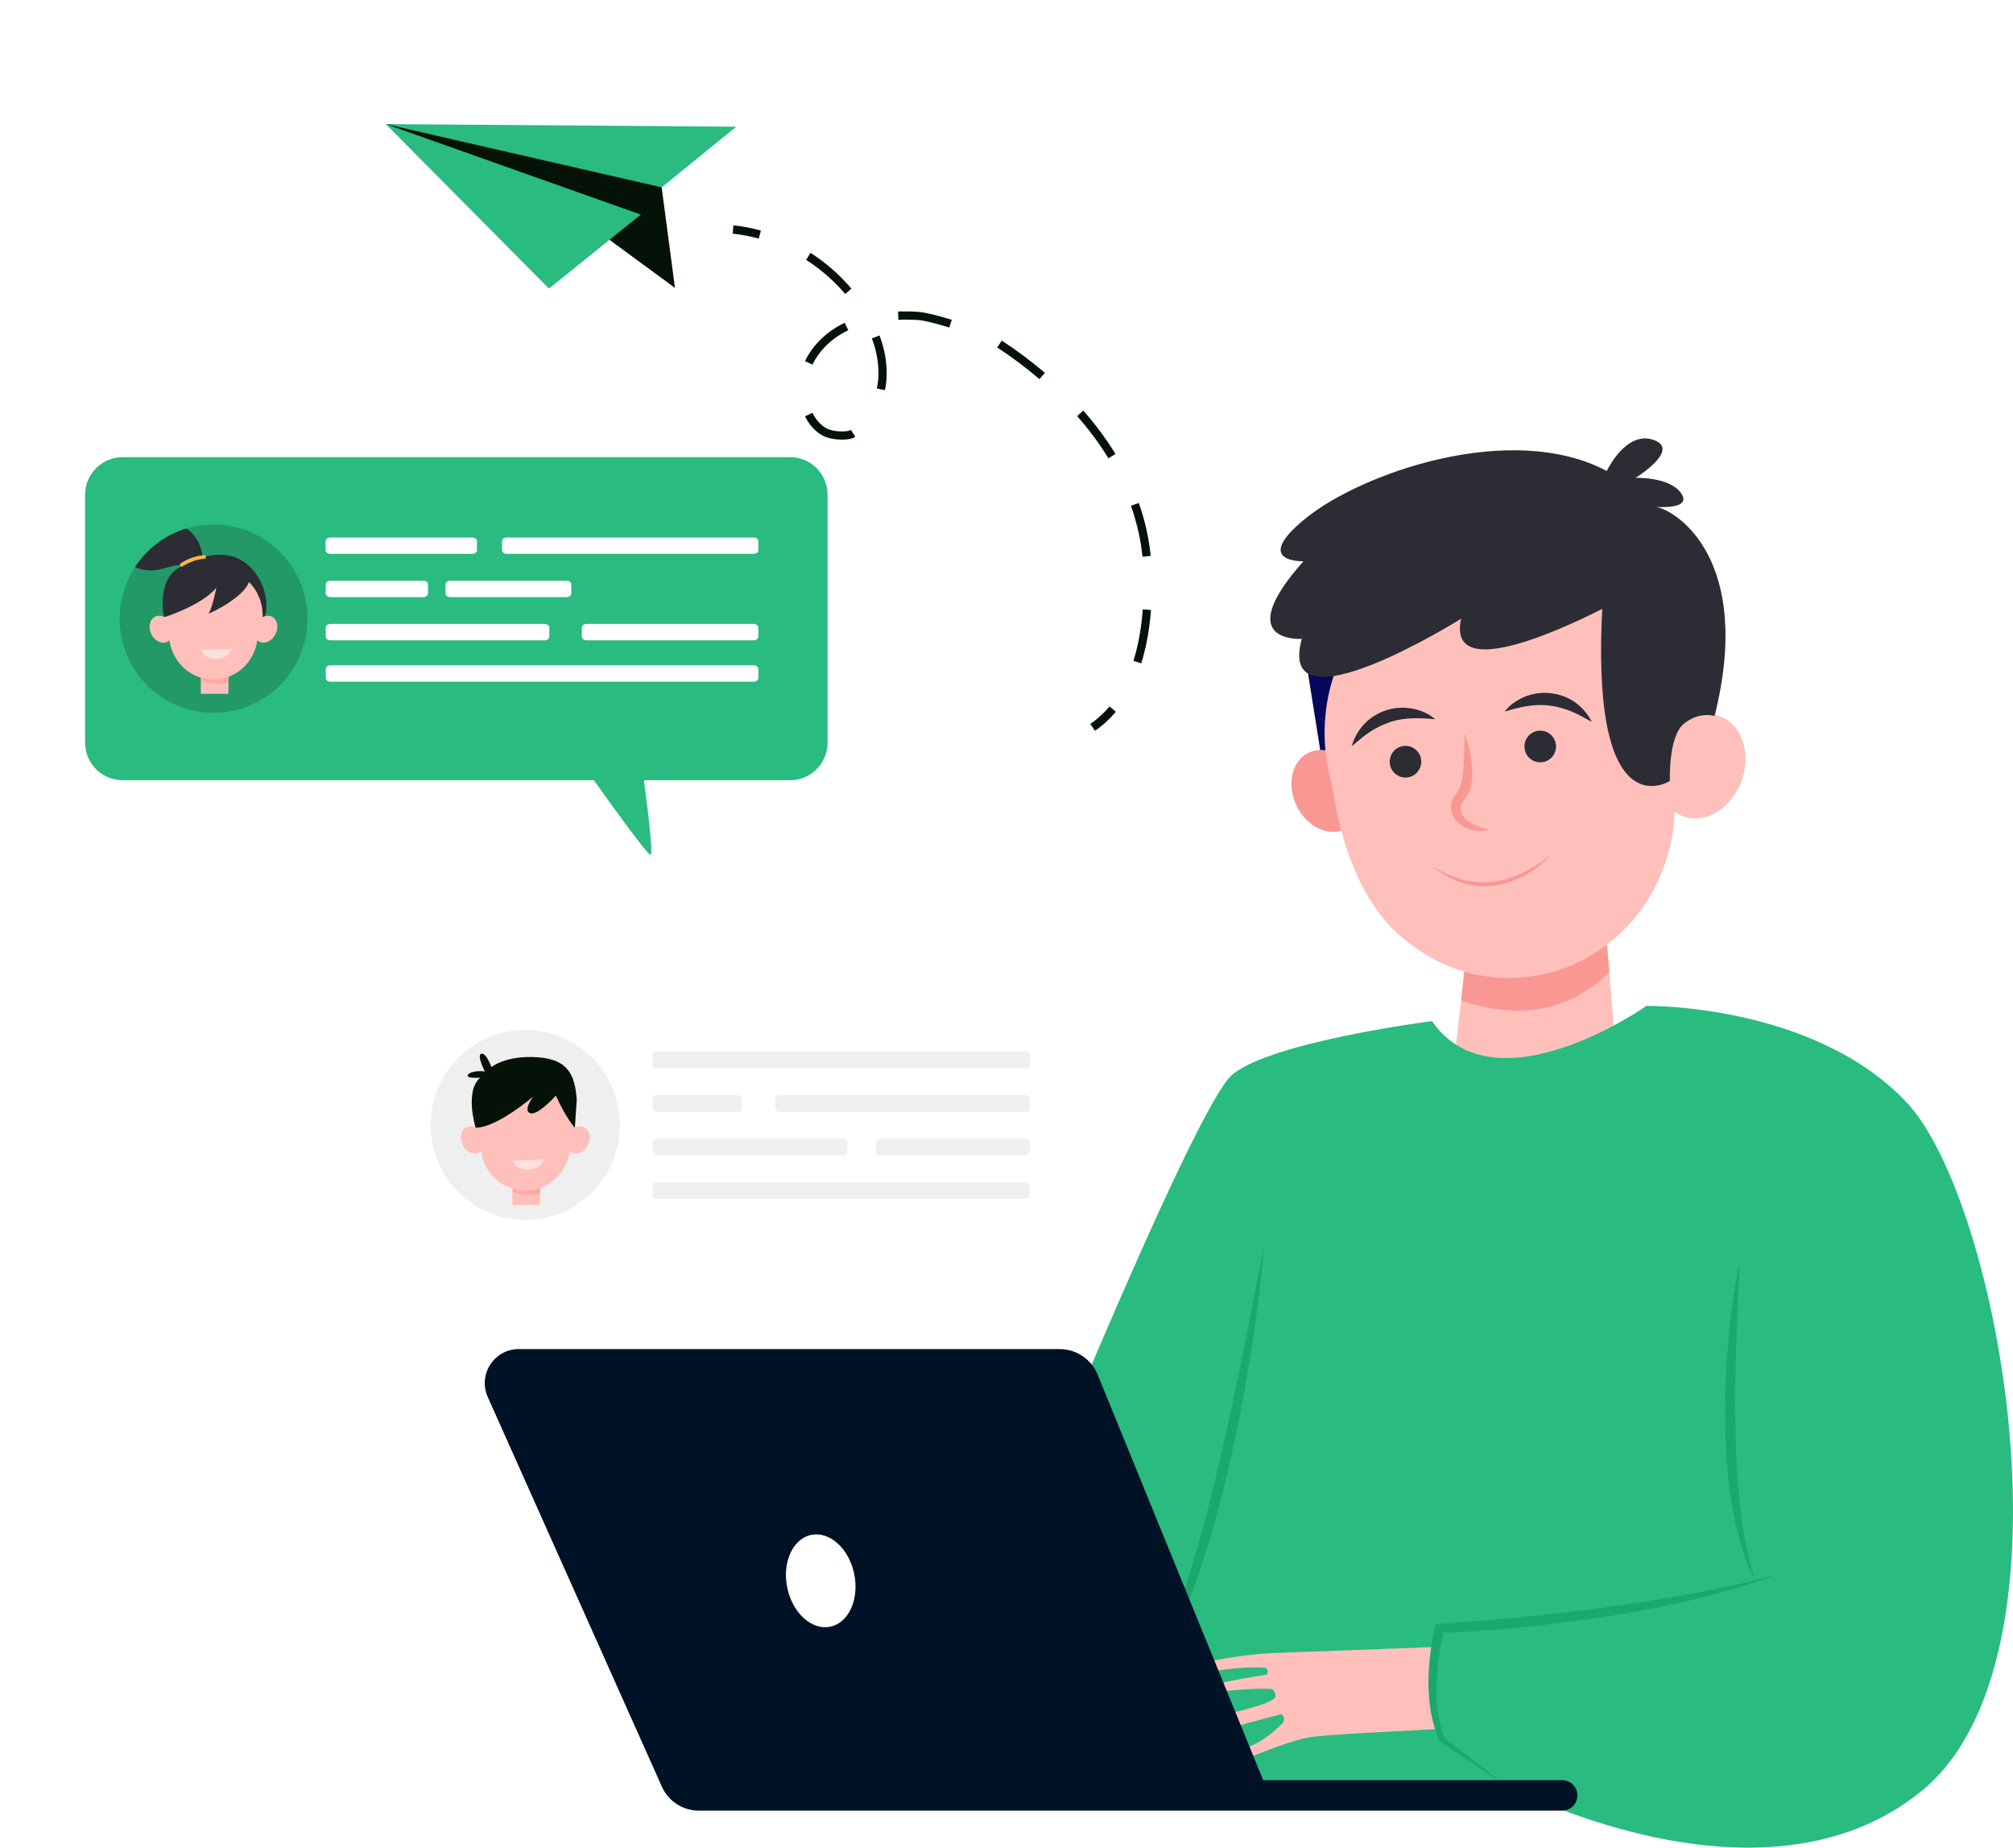 <?xml version="1.0" encoding="UTF-8"?>
<svg xmlns="http://www.w3.org/2000/svg" width="146" height="134" viewBox="0 0 146 134" fill="none">
  <g clip-path="url(#clip0_459_497)">
    <g filter="url(#filter0_d_459_497)">
      <g filter="url(#filter1_b_459_497)">
        <path d="M76.983 66H30.334C28.817 66 27.598 67.234 27.598 68.746V86.028C27.598 87.551 28.828 88.774 30.334 88.774H32.901C34.107 88.774 35.036 89.833 34.899 91.031C34.719 92.6 34.595 94 34.727 94C34.916 94 36.714 91.55 38.117 89.606C38.494 89.084 39.098 88.774 39.742 88.774H76.983C78.501 88.774 79.719 87.539 79.719 86.028V68.746C79.719 67.234 78.489 66 76.983 66Z" fill="white" fill-opacity="0.09"></path>
      </g>
      <path d="M42.952 82.456C45.633 79.766 45.633 75.406 42.952 72.716C40.272 70.026 35.925 70.026 33.245 72.716C30.564 75.406 30.564 79.766 33.245 82.456C35.925 85.146 40.272 85.146 42.952 82.456Z" fill="#E0E0E0" fill-opacity="0.5"></path>
      <path d="M39.172 81.375H37.16V83.394H39.172V81.375Z" fill="#FFC0BB"></path>
      <path d="M39.188 82.586V81.375H37.176V82.402C37.601 82.632 38.245 82.771 39.188 82.586Z" fill="#FDAAA4"></path>
      <path d="M42.36 77.758C42.153 77.654 41.9 77.677 41.682 77.781C41.762 75.785 40.13 74.112 38.094 74.182C36.048 74.112 34.426 75.785 34.507 77.781C34.288 77.666 34.047 77.654 33.828 77.758C33.426 77.954 33.3 78.531 33.553 79.039C33.805 79.546 34.334 79.789 34.737 79.593C34.794 79.57 34.84 79.535 34.886 79.489C35.116 81.139 36.496 82.373 38.106 82.35C39.716 82.373 41.084 81.139 41.325 79.489C41.371 79.535 41.417 79.57 41.475 79.593C41.877 79.789 42.406 79.546 42.659 79.039C42.889 78.531 42.774 77.954 42.36 77.758Z" fill="#FFC0BB"></path>
      <path d="M35.646 73.393C35.646 73.393 36.657 72.528 38.957 72.678C41.257 72.817 41.694 74.016 41.832 75.747L41.694 77.789C41.694 77.789 41.096 77.178 40.314 75.459C40.314 75.459 39.026 76.912 38.463 76.739C37.899 76.566 38.67 75.528 38.67 75.528C38.67 75.528 36.048 77.789 34.496 77.789C34.496 77.789 33.679 75.135 34.829 74.166C34.829 74.166 33.967 74.213 33.921 74.04C33.875 73.866 34.335 73.613 35.163 73.705C35.163 73.705 34.565 72.54 34.898 72.424C35.243 72.297 35.646 73.393 35.646 73.393Z" fill="#051208"></path>
      <path d="M39.414 80.102C39.322 80.505 38.873 80.817 38.31 80.828C37.747 80.84 37.275 80.563 37.16 80.171L39.414 80.102Z" fill="white" fill-opacity="0.5"></path>
      <path d="M74.407 73.477H47.604C47.455 73.477 47.328 73.35 47.328 73.2V72.543C47.328 72.392 47.455 72.266 47.604 72.266H74.407C74.556 72.266 74.683 72.392 74.683 72.543V73.2C74.671 73.362 74.556 73.477 74.407 73.477Z" fill="#E0E0E0" fill-opacity="0.5"></path>
      <path d="M53.518 76.633H47.596C47.447 76.633 47.32 76.506 47.32 76.356V75.699C47.32 75.549 47.447 75.422 47.596 75.422H53.518C53.667 75.422 53.794 75.549 53.794 75.699V76.356C53.794 76.506 53.667 76.633 53.518 76.633Z" fill="#E0E0E0" fill-opacity="0.5"></path>
      <path d="M74.411 76.633H56.497C56.347 76.633 56.221 76.506 56.221 76.356V75.699C56.221 75.549 56.347 75.422 56.497 75.422H74.411C74.561 75.422 74.687 75.549 74.687 75.699V76.356C74.675 76.506 74.561 76.633 74.411 76.633Z" fill="#E0E0E0" fill-opacity="0.5"></path>
      <path d="M61.184 79.797H47.604C47.455 79.797 47.328 79.67 47.328 79.52V78.863C47.328 78.713 47.455 78.586 47.604 78.586H61.184C61.333 78.586 61.459 78.713 61.459 78.863V79.52C61.459 79.67 61.333 79.797 61.184 79.797Z" fill="#E0E0E0" fill-opacity="0.5"></path>
      <path d="M74.41 79.797H63.797C63.648 79.797 63.522 79.67 63.522 79.52V78.863C63.522 78.713 63.648 78.586 63.797 78.586H74.41C74.56 78.586 74.686 78.713 74.686 78.863V79.52C74.675 79.67 74.56 79.797 74.41 79.797Z" fill="#E0E0E0" fill-opacity="0.5"></path>
      <path d="M74.407 82.954H47.604C47.455 82.954 47.328 82.827 47.328 82.677V82.019C47.328 81.869 47.455 81.742 47.604 81.742H74.407C74.556 81.742 74.683 81.869 74.683 82.019V82.677C74.671 82.827 74.556 82.954 74.407 82.954Z" fill="#E0E0E0" fill-opacity="0.5"></path>
    </g>
    <path d="M94.789 48.335L96.071 56.395L98.775 45.648C98.775 45.648 94.98 43.805 94.815 44.475C94.65 45.144 94.789 48.335 94.789 48.335Z" fill="#07085B"></path>
    <path d="M116.313 65.68L117.483 79.608L105.23 79.026L106.643 66.688L116.313 65.68Z" fill="#FFC0BB"></path>
    <path d="M105.967 72.557L106.643 66.688L116.313 65.68L116.72 70.505C114.797 72.427 111.339 74.418 105.967 72.557Z" fill="#F99893"></path>
    <path d="M98.454 56.287C99.19 57.817 98.8 59.539 97.578 60.13C96.357 60.721 94.771 59.965 94.034 58.435C93.298 56.904 93.688 55.183 94.909 54.592C96.131 54.001 97.717 54.757 98.454 56.287Z" fill="#F99893"></path>
    <path d="M98.367 63.358C97.492 61.384 96.981 59.263 96.678 57.411C96.617 57.011 96.53 56.62 96.435 56.229C96.054 54.646 95.95 52.942 96.218 51.168C97.068 45.465 101.643 40.918 107.336 40.135C115.005 39.075 121.755 44.769 122.231 52.316C123.02 51.812 123.93 51.647 124.762 51.96C126.356 52.559 127.049 54.664 126.304 56.663C125.559 58.663 123.67 59.802 122.075 59.202C121.85 59.115 121.651 59.002 121.469 58.872C121.226 65.332 116.296 70.618 109.996 70.913C106.92 71.061 104.052 69.983 101.833 68.097C100.404 67.036 99.061 64.993 98.367 63.358Z" fill="#FFC0BB"></path>
    <path d="M106.227 53.195C106.201 53.952 106.192 54.682 106.158 55.404C106.114 56.073 106.036 57.03 105.629 57.534C105.568 57.621 105.239 57.969 105.239 58.508C105.222 59.003 105.482 59.455 105.811 59.725C106.478 60.29 107.345 60.342 108.064 60.168C107.327 60.038 106.634 59.786 106.218 59.307C106.028 59.073 105.906 58.803 105.95 58.551C105.984 58.264 106.14 58.116 106.201 58.029C106.4 57.76 106.652 57.482 106.756 56.56C106.79 56.169 106.79 55.778 106.747 55.404C106.669 54.639 106.504 53.9 106.227 53.195Z" fill="#F99893"></path>
    <path d="M110.567 54.193C110.593 54.828 111.131 55.315 111.763 55.288C112.396 55.262 112.881 54.723 112.855 54.089C112.829 53.454 112.292 52.967 111.659 52.993C111.027 53.019 110.541 53.558 110.567 54.193Z" fill="#2C2C34"></path>
    <path d="M100.794 55.295C100.82 55.929 101.357 56.416 101.99 56.39C102.622 56.364 103.108 55.825 103.082 55.19C103.056 54.556 102.518 54.069 101.886 54.095C101.253 54.121 100.768 54.66 100.794 55.295Z" fill="#2C2C34"></path>
    <path d="M112.483 61.953C111.322 62.97 109.806 63.762 108.307 63.944C106.678 64.153 105.248 63.648 103.861 62.797C105.152 63.883 106.643 64.431 108.341 64.24C109.996 64.031 111.547 63.075 112.483 61.953Z" fill="#F99893"></path>
    <path d="M109.129 51.607C110.741 51.112 111.65 51.077 112.387 51.173C113.99 51.39 114.9 52.103 115.455 52.346C114.779 51.094 113.739 50.434 112.482 50.277C111.131 50.112 109.805 50.721 109.129 51.607Z" fill="#2C2C34"></path>
    <path d="M104.095 52.165C103.272 51.435 101.851 51.087 100.542 51.513C99.346 51.913 98.454 52.765 98.029 54.121C98.532 53.765 99.277 52.896 100.811 52.374C101.521 52.139 102.414 51.991 104.095 52.165Z" fill="#2C2C34"></path>
    <path d="M103.86 74.058C103.86 74.058 92.327 75.527 89.398 77.918C86.469 80.309 72.371 115.382 72.371 115.382L84.086 129.163L108.982 129.346C108.982 129.346 127.655 139.449 139.37 129.893C151.086 120.347 145.046 87.099 138.27 79.935C131.494 72.771 119.414 72.954 119.414 72.954C119.414 72.954 108.436 80.674 103.86 74.058Z" fill="#29BB80"></path>
    <path d="M126.191 91.5C125.775 93.413 125.524 95.352 125.351 97.299C125.256 98.273 125.212 99.247 125.152 100.229C125.126 101.212 125.1 102.185 125.117 103.168C125.152 105.124 125.264 107.089 125.594 109.028C125.923 110.958 126.399 112.897 127.292 114.645C126.694 112.784 126.391 110.871 126.174 108.95C125.957 107.028 125.888 105.089 125.862 103.159C125.819 101.22 125.871 99.281 125.931 97.343C126.001 95.395 126.087 93.456 126.191 91.5Z" fill="#1AA86F"></path>
    <path d="M91.687 90.219C91.158 93.062 90.604 95.896 90.032 98.731C89.451 101.556 88.853 104.382 88.169 107.182C87.493 109.981 86.748 112.763 85.838 115.493C85.387 116.858 84.876 118.206 84.278 119.51C83.689 120.823 82.996 122.084 82.068 123.197C83.126 122.206 83.905 120.945 84.607 119.675C85.292 118.389 85.881 117.058 86.384 115.693C86.903 114.337 87.346 112.955 87.77 111.564C88.177 110.172 88.55 108.773 88.897 107.364C89.226 105.956 89.546 104.538 89.832 103.121C90.11 101.695 90.378 100.278 90.604 98.844C91.08 95.983 91.453 93.105 91.687 90.219Z" fill="#1AA86F"></path>
    <path d="M85.889 121.219C85.959 120.636 90.361 119.984 91.981 119.906C93.203 119.845 101.331 119.567 104.095 119.445L103.896 120.158L103.939 123.306L104.39 125.392C101.963 125.549 96.045 125.775 94.806 126.027C93.16 126.357 90.3 127.601 90.3 127.601C90.3 127.601 89.113 127.331 90.621 126.679C91.834 126.157 92.683 125.34 93.047 124.94C93.255 124.705 93.03 124.297 92.882 124.332C88.766 125.41 88.342 125.592 88.342 125.592C88.342 125.592 83.507 125.566 88.316 124.471C91.201 123.819 92.232 123.436 92.484 123.114C92.596 122.975 92.397 122.506 92.224 122.497C89.728 122.341 85.248 123.227 86.47 122.645C87.466 122.167 90.621 121.654 91.851 121.454C91.929 121.445 92.05 120.984 91.713 120.958C89.329 120.741 85.829 121.758 85.889 121.219Z" fill="#FFC0BB"></path>
    <path d="M125.984 114.904C124.979 115.147 123.947 115.321 122.934 115.539C120.889 115.913 118.844 116.234 116.79 116.53C114.736 116.799 112.674 117.051 110.612 117.251C108.558 117.46 106.461 117.634 104.433 117.747L104.156 117.764L104.095 117.999C103.922 118.695 103.81 119.364 103.723 120.06C103.636 120.747 103.602 121.442 103.602 122.138C103.61 122.833 103.671 123.529 103.784 124.224C103.914 124.911 104.113 125.589 104.39 126.233L104.416 126.285L104.459 126.311L106.721 127.833C107.475 128.337 108.229 128.841 108.991 129.337C108.281 128.763 107.57 128.206 106.851 127.65L104.745 126.024C104.529 125.416 104.373 124.781 104.286 124.137C104.208 123.477 104.173 122.807 104.191 122.138C104.217 121.468 104.277 120.799 104.373 120.138C104.459 119.564 104.572 118.982 104.711 118.425C105.69 118.39 106.626 118.33 107.579 118.26C108.619 118.182 109.659 118.104 110.698 117.99C112.769 117.773 114.84 117.512 116.903 117.182C118.965 116.852 121.01 116.443 123.038 115.965C124.051 115.704 125.057 115.452 126.053 115.139C127.058 114.852 128.037 114.504 129.017 114.156C127.994 114.408 126.998 114.695 125.984 114.904Z" fill="#1AA86F"></path>
    <path d="M37.624 97.844H76.86C78.065 97.844 79.148 98.574 79.607 99.687L91.617 129.109H113.306C113.913 129.109 114.407 129.604 114.407 130.213C114.407 130.822 113.913 131.317 113.306 131.317H50.683C49.53 131.317 48.473 130.639 48.005 129.578L35.38 101.33C34.644 99.696 35.831 97.844 37.624 97.844Z" fill="#001225"></path>
    <path d="M94.537 40.706C94.537 40.706 90.69 40.828 94.728 37.568C98.766 34.307 109.597 30.482 116.538 34.159C116.538 34.159 117.924 31.195 119.935 31.907C121.945 32.612 118.626 34.655 118.626 34.655C118.626 34.655 121.191 34.568 121.971 35.837C122.552 36.768 120.983 36.811 120.125 36.768C121.581 37.02 127.179 40.559 124.371 51.879C123.375 51.661 117.69 43.384 117.69 43.384C117.69 43.384 104.684 50.635 105.975 44.871C105.975 44.871 92.501 53.304 94.416 46.34C94.407 46.323 89.199 46.706 94.537 40.706Z" fill="#2C2C34"></path>
    <path d="M124.38 51.937C124.38 51.937 123.306 51.554 122.145 52.476C120.984 53.397 121.114 56.64 121.114 56.64C121.114 56.64 115.585 60.214 116.166 45.085C116.79 28.983 120.776 46.381 120.776 46.381L124.38 51.937Z" fill="#2C2C34"></path>
    <path d="M57.303 33.156H8.889C7.394 33.156 6.17 34.375 6.17 35.885V53.858C6.17 55.358 7.385 56.586 8.889 56.586H43.07C44.453 58.527 46.958 61.996 47.182 61.996C47.387 61.996 46.986 58.724 46.705 56.586H57.303C58.798 56.586 60.022 55.367 60.022 53.858V35.885C60.022 34.375 58.807 33.156 57.303 33.156Z" fill="#29BB80"></path>
    <path d="M18.119 51.165C21.59 49.708 23.227 45.707 21.777 42.23C20.326 38.752 16.337 37.114 12.866 38.572C9.395 40.029 7.758 44.03 9.209 47.508C10.659 50.985 14.649 52.623 18.119 51.165Z" fill="#051208" fill-opacity="0.2"></path>
    <path d="M11.944 45.05C11.944 45.05 11.272 42.275 12.879 41.234C14.486 40.194 16.205 39.959 17.373 40.559C18.999 41.394 19.672 43.635 19.149 44.882L14.841 43.775L11.944 45.05Z" fill="#2C2C34"></path>
    <path d="M16.568 48.312H14.568V50.319H16.568V48.312Z" fill="#FFC0BB"></path>
    <path d="M16.568 49.513V48.312H14.568V49.334C14.998 49.559 15.634 49.691 16.568 49.513Z" fill="#FDAAA4"></path>
    <path d="M19.719 44.725C19.513 44.621 19.27 44.64 19.046 44.753C19.121 42.775 17.513 41.115 15.486 41.19C13.458 41.124 11.851 42.784 11.926 44.753C11.711 44.64 11.468 44.621 11.253 44.725C10.851 44.922 10.729 45.493 10.972 45.99C11.215 46.487 11.748 46.74 12.14 46.544C12.197 46.515 12.243 46.478 12.29 46.44C12.524 48.072 13.879 49.3 15.476 49.272C17.074 49.291 18.429 48.072 18.663 46.44C18.709 46.478 18.756 46.515 18.812 46.544C19.214 46.74 19.737 46.497 19.98 45.99C20.242 45.493 20.12 44.922 19.719 44.725Z" fill="#FFC0BB"></path>
    <path d="M16.802 47.062C16.718 47.456 16.26 47.766 15.708 47.784C15.157 47.803 14.681 47.522 14.568 47.128L16.802 47.062Z" fill="white" fill-opacity="0.5"></path>
    <path d="M11.935 44.754C11.935 44.754 14.552 43.956 15.691 42.635C15.691 42.635 15.364 44.238 15.121 44.491C15.196 44.538 17.738 43.3 18.074 42.166C18.42 41.022 15.477 40.609 15.477 40.609C15.477 40.609 14.467 41.041 14.421 41.069C14.374 41.097 13.43 41.209 13.318 41.444C13.178 41.763 12.514 41.791 12.514 41.791L12.094 42.672L11.795 43.6L11.935 44.754Z" fill="#2C2C34"></path>
    <path d="M9.787 41.132C10.367 41.366 11.03 41.469 11.721 41.263C13.245 40.794 13.852 40.972 14.057 41.094C14.179 41.16 14.328 41.188 14.459 41.15C14.609 41.103 14.749 40.963 14.702 40.616C14.702 40.616 14.758 39.163 13.515 38.328C11.974 38.797 10.656 39.809 9.787 41.132Z" fill="#2C2C34"></path>
    <path d="M13.075 41.044C13.029 40.988 13.047 40.894 13.103 40.856C13.356 40.688 14.01 40.312 14.804 40.266C14.879 40.266 14.944 40.322 14.944 40.397C14.944 40.462 14.888 40.519 14.823 40.528C14.103 40.566 13.486 40.922 13.253 41.072C13.187 41.119 13.113 41.1 13.075 41.044Z" fill="#FEB546"></path>
    <path d="M34.268 40.166H23.941C23.761 40.166 23.615 40.044 23.615 39.894V39.256C23.615 39.106 23.761 38.984 23.941 38.984H34.268C34.447 38.984 34.593 39.106 34.593 39.256V39.903C34.593 40.053 34.447 40.166 34.268 40.166Z" fill="white"></path>
    <path d="M30.717 43.308H23.953C23.773 43.308 23.627 43.186 23.627 43.036V42.389C23.627 42.239 23.773 42.117 23.953 42.117H30.717C30.897 42.117 31.043 42.239 31.043 42.389V43.036C31.032 43.186 30.897 43.308 30.717 43.308Z" fill="white"></path>
    <path d="M41.111 43.308H32.638C32.459 43.308 32.312 43.186 32.312 43.036V42.389C32.312 42.239 32.459 42.117 32.638 42.117H41.111C41.291 42.117 41.437 42.239 41.437 42.389V43.036C41.425 43.186 41.291 43.308 41.111 43.308Z" fill="white"></path>
    <path d="M54.674 40.166H36.74C36.56 40.166 36.414 40.044 36.414 39.894V39.256C36.414 39.106 36.56 38.984 36.74 38.984H54.674C54.854 38.984 55 39.106 55 39.256V39.903C55 40.053 54.854 40.166 54.674 40.166Z" fill="white"></path>
    <path d="M54.674 49.441H23.953C23.773 49.441 23.627 49.319 23.627 49.169V48.522C23.627 48.372 23.773 48.25 23.953 48.25H54.674C54.854 48.25 55 48.372 55 48.522V49.169C55 49.319 54.854 49.441 54.674 49.441Z" fill="white"></path>
    <path d="M39.516 46.441H23.953C23.773 46.441 23.627 46.319 23.627 46.169V45.522C23.627 45.372 23.773 45.25 23.953 45.25H39.516C39.696 45.25 39.842 45.372 39.842 45.522V46.169C39.83 46.319 39.684 46.441 39.516 46.441Z" fill="white"></path>
    <path d="M54.672 46.441H42.525C42.345 46.441 42.199 46.319 42.199 46.169V45.522C42.199 45.372 42.345 45.25 42.525 45.25H54.672C54.852 45.25 54.998 45.372 54.998 45.522V46.169C54.998 46.319 54.852 46.441 54.672 46.441Z" fill="white"></path>
    <path d="M60.225 117.976C61.565 117.692 62.337 115.974 61.951 114.136C61.565 112.299 60.167 111.04 58.827 111.323C57.488 111.606 56.715 113.325 57.101 115.162C57.487 117 58.886 118.259 60.225 117.976Z" fill="white"></path>
    <path d="M47.989 13.586L48.955 20.88L43.797 17.093L27.984 9L40.203 10.119C40.203 10.119 46.426 11.638 46.765 11.947C47.113 12.257 47.989 13.586 47.989 13.586Z" fill="#051208"></path>
    <path d="M53.396 9.19L27.984 9L47.989 13.586L53.396 9.19Z" fill="#29BB80"></path>
    <path d="M39.814 20.93L46.476 15.564L27.984 9L39.814 20.93Z" fill="#29BB80"></path>
    <path d="M79.417 53.003L79.078 52.503C79.596 52.154 80.064 51.724 80.472 51.234L80.93 51.624C80.482 52.154 79.974 52.623 79.417 53.003Z" fill="#051208"></path>
    <path d="M82.773 48.11L82.206 47.93C82.554 46.821 82.783 45.562 82.883 44.193L83.48 44.243C83.371 45.662 83.132 46.961 82.773 48.11ZM83.46 40.317L82.863 40.377C82.843 40.217 82.823 40.047 82.803 39.887C82.733 39.328 82.624 38.768 82.484 38.209C82.355 37.699 82.206 37.179 82.026 36.68L82.594 36.48C82.783 37 82.942 37.539 83.072 38.069C83.211 38.648 83.321 39.228 83.4 39.807C83.42 39.967 83.44 40.147 83.46 40.317ZM80.393 33.243C79.756 32.194 78.989 31.165 78.123 30.176L78.571 29.776C79.457 30.785 80.244 31.844 80.901 32.923L80.393 33.243ZM61.693 31.824C61.284 31.924 60.249 31.944 59.582 31.544C59.084 31.245 58.666 30.775 58.387 30.196L58.924 29.936C59.163 30.425 59.492 30.795 59.89 31.035C60.368 31.325 61.225 31.325 61.553 31.245C61.593 31.235 61.613 31.225 61.613 31.225C61.643 31.205 61.673 31.185 61.703 31.165L62.031 31.664C62.001 31.684 61.962 31.714 61.932 31.734C61.872 31.774 61.792 31.804 61.693 31.824ZM75.394 27.498C74.439 26.689 73.413 25.909 72.328 25.2L72.656 24.7C73.761 25.42 74.807 26.209 75.783 27.038L75.394 27.498ZM64.182 28.297L63.595 28.177C63.674 27.808 63.714 27.428 63.714 27.058C63.714 26.529 63.644 25.989 63.515 25.44C63.445 25.14 63.346 24.84 63.236 24.541L63.794 24.331C63.913 24.65 64.013 24.98 64.093 25.3C64.242 25.889 64.311 26.489 64.311 27.058C64.311 27.468 64.272 27.888 64.182 28.297ZM58.924 26.449L58.387 26.189C58.924 25.05 59.95 24.051 61.185 23.451L61.264 23.412L61.523 23.951L61.444 23.991C60.328 24.53 59.412 25.43 58.924 26.449ZM68.852 23.751C67.767 23.422 66.91 23.212 66.492 23.202C66.014 23.182 65.576 23.172 65.158 23.192L65.138 22.592C65.576 22.582 66.024 22.582 66.522 22.612C67.159 22.642 68.364 22.992 69.031 23.192L68.852 23.751ZM61.304 21.323C60.488 20.364 59.532 19.535 58.466 18.846L58.785 18.336C59.9 19.055 60.896 19.924 61.752 20.934L61.304 21.323Z" fill="#051208"></path>
    <path d="M55.029 17.303C54.401 17.133 53.764 17.013 53.137 16.943L53.197 16.344C53.854 16.414 54.521 16.534 55.188 16.723L55.029 17.303Z" fill="#051208"></path>
  </g>
  <defs>
    <filter id="filter0_d_459_497" x="-56.402" y="-14" width="220.122" height="196" color-interpolation-filters="sRGB">
      <feFlood flood-opacity="0" result="BackgroundImageFix"></feFlood>
      <feColorMatrix in="SourceAlpha" type="matrix" values="0 0 0 0 0 0 0 0 0 0 0 0 0 0 0 0 0 0 127 0" result="hardAlpha"></feColorMatrix>
      <feOffset dy="4"></feOffset>
      <feGaussianBlur stdDeviation="42"></feGaussianBlur>
      <feComposite in2="hardAlpha" operator="out"></feComposite>
      <feColorMatrix type="matrix" values="0 0 0 0 0 0 0 0 0 0 0 0 0 0 0 0 0 0 0.45 0"></feColorMatrix>
      <feBlend mode="normal" in2="BackgroundImageFix" result="effect1_dropShadow_459_497"></feBlend>
      <feBlend mode="normal" in="SourceGraphic" in2="effect1_dropShadow_459_497" result="shape"></feBlend>
    </filter>
    <filter id="filter1_b_459_497" x="13.598" y="52" width="80.122" height="56" color-interpolation-filters="sRGB">
      <feFlood flood-opacity="0" result="BackgroundImageFix"></feFlood>
      <feGaussianBlur in="BackgroundImageFix" stdDeviation="7"></feGaussianBlur>
      <feComposite in2="SourceAlpha" operator="in" result="effect1_backgroundBlur_459_497"></feComposite>
      <feBlend mode="normal" in="SourceGraphic" in2="effect1_backgroundBlur_459_497" result="shape"></feBlend>
    </filter>
    <clipPath id="clip0_459_497">
      <rect width="146" height="134" fill="white"></rect>
    </clipPath>
  </defs>
</svg>
